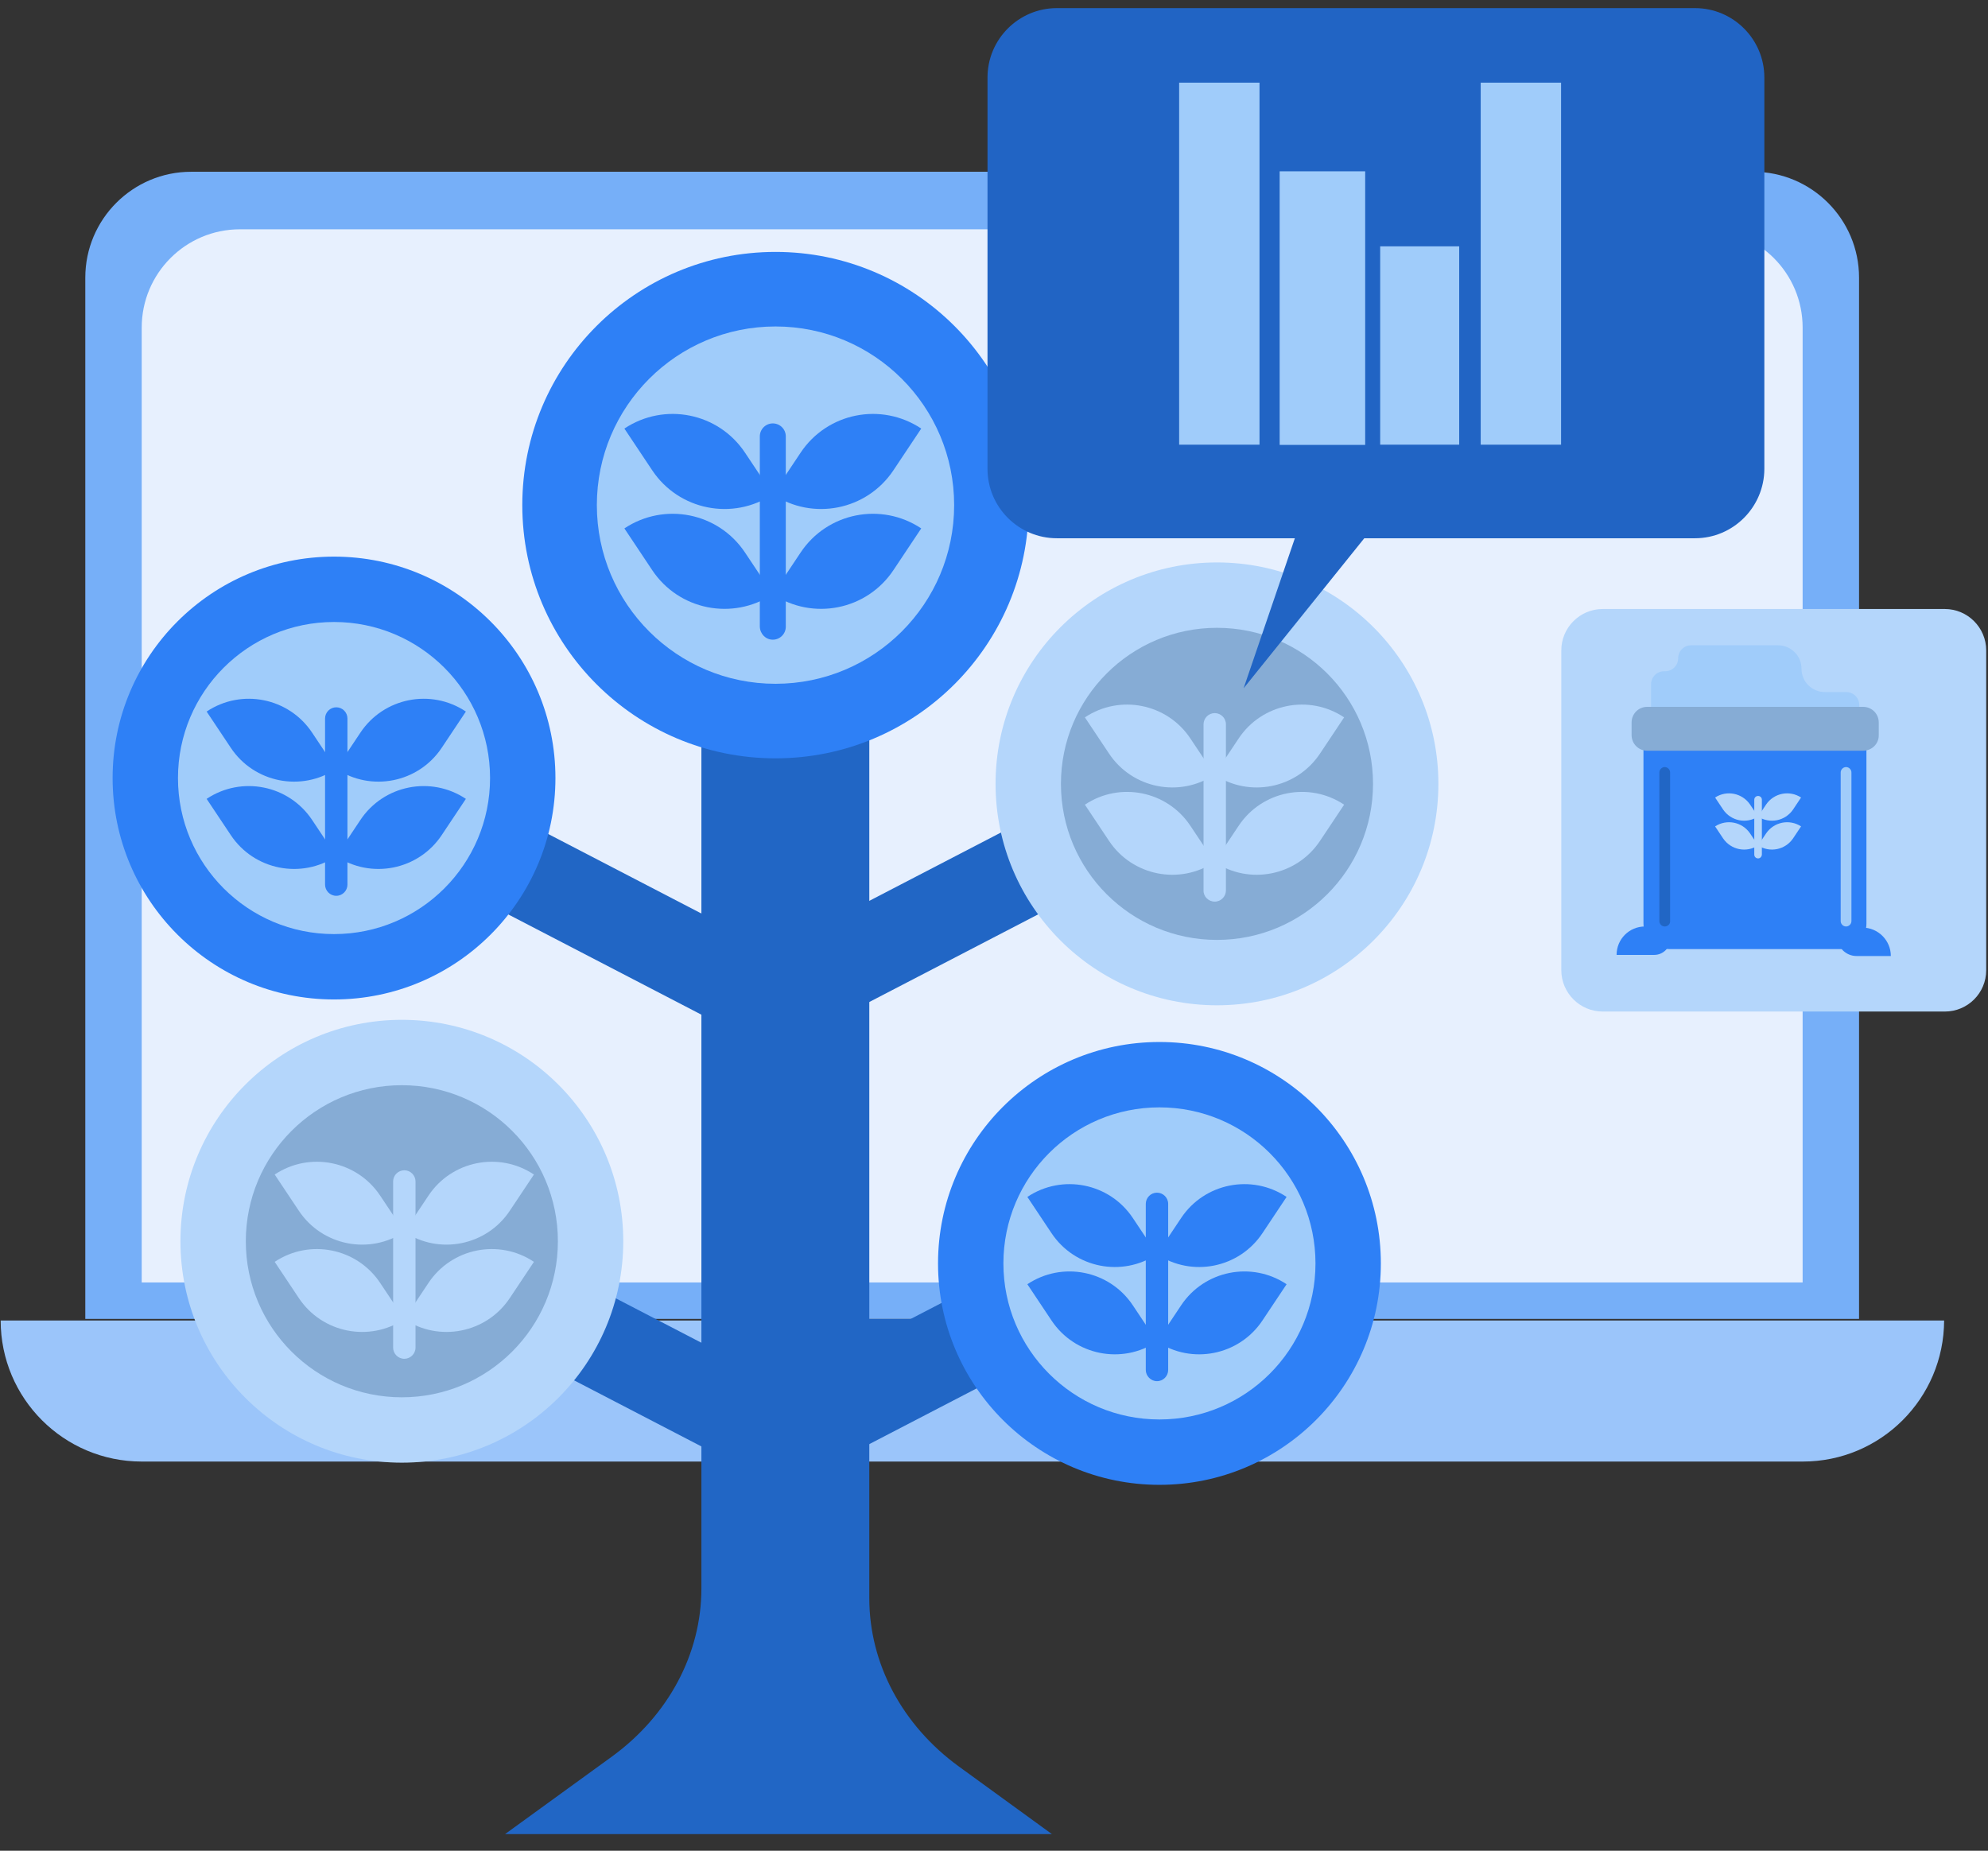 <?xml version="1.0" encoding="UTF-8"?>
<svg xmlns="http://www.w3.org/2000/svg" xmlns:xlink="http://www.w3.org/1999/xlink" width="827px" height="770px" viewBox="0 0 827 770" version="1.1">
  <rect x="0" y="0" width="827" height="770" fill="#333333" stroke="none"/>
  <!-- Generator: Sketch 58 (84663) - https://sketch.com -->
  <title>icon3 Yeast Tree Accessibility</title>
  <desc>Created with Sketch.</desc>
  <g id="Page-1" stroke="none" stroke-width="1" fill="none" fill-rule="evenodd">
    <g id="Ekos" transform="translate(-1935, -548)" fill-rule="nonzero">
      <g id="icon-Yeast-Tree-Accessibility" transform="translate(1935, 551)">
        <path d="M749.981,605.074 L58.952,605.074 C26.542,605.074 0.279,578.807 0.279,546.392 L0.279,546.392 L808.746,546.392 L808.746,546.392 C808.653,578.807 782.39,605.074 749.981,605.074 Z" id="Path" fill="#9BC5FA"></path>
        <rect id="Rectangle" fill="#2166C5" x="327.354" y="545.74" width="154.224" height="20.213"></rect>
        <path d="M773.357,545.74 L35.483,545.74 L35.483,112.52 C35.483,88.209 55.226,68.462 79.534,68.462 L729.306,68.462 C753.613,68.462 773.357,88.209 773.357,112.52 L773.357,545.74 Z" id="Path" fill="#76AFF8"></path>
        <path d="M749.888,530.558 L58.952,530.558 L58.952,133.291 C58.952,110.75 77.205,92.4 99.836,92.4 L709.003,92.4 C731.541,92.4 749.888,110.657 749.888,133.291 L749.888,530.558 Z" id="Path" fill="#E7F0FE"></path>
        <g id="Group" transform="translate(46.565, 101.529)">
          <path d="M391.149,658.633 L352.313,630.41 C328.751,613.271 315.061,587.563 315.061,560.457 L315.061,140.371 L245.213,140.371 L245.213,556.359 C245.213,583.464 231.523,609.173 207.961,626.311 L163.537,658.54 L391.149,658.54 L391.149,658.633 Z" id="Path" fill="#2166C5"></path>
          <polygon id="Rectangle" fill="#2166C5" transform="translate(202.557, 453.543) rotate(27.431) translate(-202.557, -453.543) " points="111.374 434.395 293.737 434.407 293.74 472.69 111.377 472.678"></polygon>
          <polygon id="Rectangle" fill="#2166C5" transform="translate(188.07, 266.915) rotate(27.431) translate(-188.07, -266.915) " points="76.071 248.232 300.067 248.247 300.069 285.598 76.074 285.584"></polygon>
          <g transform="translate(0, 126.678)">
            <ellipse id="Oval" fill="#2E80F6" cx="92.386" cy="92.494" rx="92.106" ry="92.121"></ellipse>
            <ellipse id="Oval" fill="#A0CCFA" cx="92.386" cy="92.494" rx="64.912" ry="64.923"></ellipse>
            <g transform="translate(39.115, 58.682)" fill="#2E80F6" id="Path">
              <path d="M54.202,29.993 L54.202,29.993 C39.674,39.68 20.023,35.768 10.338,21.237 L0.279,6.148 L0.279,6.148 C14.808,-3.54 34.458,0.373 44.144,14.903 L54.202,29.993 Z"></path>
              <path d="M54.202,29.993 L54.202,29.993 C68.73,39.68 88.381,35.768 98.067,21.237 L108.125,6.148 L108.125,6.148 C93.596,-3.54 73.946,0.373 64.26,14.903 L54.202,29.993 Z"></path>
              <path d="M54.202,66.32 L54.202,66.32 C39.674,76.007 20.023,72.095 10.338,57.564 L0.279,42.474 L0.279,42.474 C14.808,32.787 34.458,36.699 44.144,51.23 L54.202,66.32 Z"></path>
              <path d="M54.202,66.32 L54.202,66.32 C68.73,76.007 88.381,72.095 98.067,57.564 L108.125,42.474 L108.125,42.474 C93.596,32.787 73.946,36.699 64.26,51.23 L54.202,66.32 Z"></path>
              <path d="M54.202,82.806 L54.202,82.806 C51.594,82.806 49.545,80.664 49.545,78.149 L49.545,9.035 C49.545,6.427 51.688,4.378 54.202,4.378 L54.202,4.378 C56.81,4.378 58.859,6.52 58.859,9.035 L58.859,78.149 C58.859,80.664 56.81,82.806 54.202,82.806 Z"></path>
            </g>
          </g>
          <ellipse id="Oval" fill="#B4D6FB" cx="120.604" cy="411.89" rx="92.106" ry="92.121"></ellipse>
          <ellipse id="Oval" fill="#86ACD5" cx="120.604" cy="411.89" rx="64.912" ry="64.923"></ellipse>
          <g transform="translate(67.054, 378.171)" fill="#B4D6FB" id="Path">
            <path d="M54.575,29.807 L54.575,29.807 C40.046,39.494 20.396,35.582 10.71,21.051 L0.652,5.961 L0.652,5.961 C15.18,-3.726 34.831,0.186 44.516,14.717 L54.575,29.807 Z"></path>
            <path d="M54.575,29.807 L54.575,29.807 C69.103,39.494 88.753,35.582 98.439,21.051 L108.497,5.961 L108.497,5.961 C93.969,-3.726 74.318,0.186 64.633,14.717 L54.575,29.807 Z"></path>
            <path d="M54.575,66.133 L54.575,66.133 C40.046,75.821 20.396,71.908 10.71,57.378 L0.652,42.288 L0.652,42.288 C15.18,32.601 34.831,36.513 44.516,51.044 L54.575,66.133 Z"></path>
            <path d="M54.575,66.133 L54.575,66.133 C69.103,75.821 88.753,71.908 98.439,57.378 L108.497,42.288 L108.497,42.288 C93.969,32.601 74.318,36.513 64.633,51.044 L54.575,66.133 Z"></path>
            <path d="M54.575,82.62 L54.575,82.62 C51.967,82.62 49.918,80.478 49.918,77.963 L49.918,8.849 C49.918,6.241 52.06,4.192 54.575,4.192 L54.575,4.192 C57.182,4.192 59.231,6.334 59.231,8.849 L59.231,77.963 C59.231,80.571 57.089,82.62 54.575,82.62 Z"></path>
          </g>
          <polygon id="Rectangle" fill="#2166C5" transform="translate(350.673, 456.236) rotate(152.569) translate(-350.673, -456.236) " points="259.493 437.1 441.856 437.088 441.853 475.371 259.49 475.383"></polygon>
          <polygon id="Rectangle" fill="#2166C5" transform="translate(362.245, 266.815) rotate(152.569) translate(-362.245, -266.815) " points="250.249 248.147 474.244 248.132 474.242 285.484 250.246 285.498"></polygon>
          <g transform="translate(343.652, 328.804)">
            <ellipse id="Oval" fill="#2E80F6" cx="92.106" cy="92.307" rx="92.106" ry="92.121"></ellipse>
            <ellipse id="Oval" fill="#A0CCFA" cx="92.106" cy="92.307" rx="64.912" ry="64.923"></ellipse>
            <g transform="translate(36.321, 58.682)" fill="#2E80F6" id="Path">
              <path d="M54.761,29.807 L54.761,29.807 C69.289,39.494 88.94,35.582 98.625,21.051 L108.683,5.961 L108.683,5.961 C94.155,-3.726 74.505,0.186 64.819,14.717 L54.761,29.807 Z"></path>
              <path d="M54.761,29.807 L54.761,29.807 C40.232,39.494 20.582,35.582 10.896,21.051 L0.838,5.961 L0.838,5.961 C15.367,-3.726 35.017,0.186 44.703,14.717 L54.761,29.807 Z"></path>
              <path d="M54.761,66.133 L54.761,66.133 C69.289,75.821 88.94,71.908 98.625,57.378 L108.683,42.288 L108.683,42.288 C94.155,32.601 74.505,36.513 64.819,51.044 L54.761,66.133 Z"></path>
              <path d="M54.761,66.133 L54.761,66.133 C40.232,75.821 20.582,71.908 10.896,57.378 L0.838,42.288 L0.838,42.288 C15.367,32.601 35.017,36.513 44.703,51.044 L54.761,66.133 Z"></path>
              <path d="M54.761,82.62 L54.761,82.62 C57.368,82.62 59.417,80.478 59.417,77.963 L59.417,8.849 C59.417,6.241 57.275,4.192 54.761,4.192 L54.761,4.192 C52.153,4.192 50.104,6.334 50.104,8.849 L50.104,77.963 C50.104,80.478 52.246,82.62 54.761,82.62 Z"></path>
            </g>
          </g>
          <g transform="translate(170.429, 0)">
            <ellipse id="Oval" fill="#2E80F6" cx="105.61" cy="105.627" rx="105.331" ry="105.348"></ellipse>
            <ellipse id="Oval" fill="#A0CCFA" cx="105.61" cy="105.627" rx="74.318" ry="74.33"></ellipse>
            <g transform="translate(41.909, 67.065)" fill="#2E80F6" id="Path">
              <path d="M62.584,34.091 L62.584,34.091 C79.254,45.176 101.699,40.705 112.781,24.032 L124.329,6.706 L124.329,6.706 C107.659,-4.378 85.215,0.093 74.132,16.766 L62.584,34.091 Z"></path>
              <path d="M62.584,34.091 L62.584,34.091 C45.913,45.176 23.469,40.705 12.386,24.032 L0.838,6.706 L0.838,6.706 C17.509,-4.378 39.953,0.093 51.036,16.766 L62.584,34.091 Z"></path>
              <path d="M62.584,75.634 L62.584,75.634 C79.254,86.719 101.699,82.248 112.781,65.575 L124.329,48.249 L124.329,48.249 C107.659,37.165 85.215,41.636 74.132,58.309 L62.584,75.634 Z"></path>
              <path d="M62.584,75.634 L62.584,75.634 C45.913,86.719 23.469,82.248 12.386,65.575 L0.838,48.249 L0.838,48.249 C17.509,37.165 39.953,41.636 51.036,58.309 L62.584,75.634 Z"></path>
              <path d="M62.584,94.543 L62.584,94.543 C65.564,94.543 67.985,92.121 67.985,89.14 L67.985,9.967 C67.985,6.986 65.564,4.564 62.584,4.564 L62.584,4.564 C59.604,4.564 57.182,6.986 57.182,9.967 L57.182,89.14 C57.275,92.121 59.604,94.543 62.584,94.543 Z"></path>
            </g>
          </g>
          <g transform="translate(366.935, 129.472)">
            <ellipse id="Oval" fill="#B4D6FB" cx="92.758" cy="92.121" rx="92.106" ry="92.121"></ellipse>
            <ellipse id="Oval" fill="#86ACD5" cx="92.758" cy="92.121" rx="64.912" ry="64.923"></ellipse>
            <g transform="translate(37.252, 58.682)" fill="#B4D6FB" id="Path">
              <path d="M54.481,29.62 L54.481,29.62 C69.01,39.307 88.66,35.395 98.346,20.865 L108.404,5.775 L108.404,5.775 C93.876,-3.912 74.225,-1.05915277e-13 64.54,14.531 L54.481,29.62 Z"></path>
              <path d="M54.481,29.62 L54.481,29.62 C39.953,39.307 20.302,35.395 10.617,20.865 L0.559,5.775 L0.559,5.775 C15.087,-3.912 34.738,-1.05915277e-13 44.423,14.531 L54.481,29.62 Z"></path>
              <path d="M54.481,65.947 L54.481,65.947 C69.01,75.634 88.66,71.722 98.346,57.191 L108.404,42.102 L108.404,42.102 C93.876,32.415 74.225,36.327 64.54,50.858 L54.481,65.947 Z"></path>
              <path d="M54.481,65.947 L54.481,65.947 C39.953,75.634 20.302,71.722 10.617,57.191 L0.559,42.102 L0.559,42.102 C15.087,32.415 34.738,36.327 44.423,50.858 L54.481,65.947 Z"></path>
              <path d="M54.575,82.434 L54.575,82.434 C57.182,82.434 59.231,80.292 59.231,77.777 L59.231,8.663 C59.231,6.054 57.089,4.005 54.575,4.005 L54.575,4.005 C51.967,4.005 49.918,6.148 49.918,8.663 L49.918,77.777 C49.825,80.292 51.967,82.434 54.575,82.434 Z"></path>
            </g>
          </g>
        </g>
        <g id="Group" transform="translate(410.706, 0)">
          <path d="M294.386,220.941 L28.964,220.941 C13.038,220.941 0.093,207.994 0.093,192.066 L0.093,29.248 C0.093,13.32 13.038,0.373 28.964,0.373 L294.386,0.373 C310.311,0.373 323.256,13.32 323.256,29.248 L323.256,192.159 C323.163,207.994 310.311,220.941 294.386,220.941 Z" id="Path" fill="#2164C4"></path>
          <g transform="translate(79.161, 30.738)" fill="#A0CCFA" id="Rectangle">
            <rect x="0.652" y="0.652" width="33.434" height="150.617"></rect>
            <rect x="42.468" y="37.538" width="35.576" height="113.824"></rect>
            <rect x="84.283" y="68.741" width="32.875" height="82.527"></rect>
            <rect x="126.099" y="0.652" width="33.434" height="150.617"></rect>
          </g>
          <polygon id="Path" fill="#2164C4" points="132.339 208.087 106.635 283.349 167.169 208.087"></polygon>
        </g>
        <path d="M809.026,417.851 L666.722,417.851 C657.223,417.851 649.493,410.12 649.493,400.619 L649.493,267.607 C649.493,258.107 657.223,250.376 666.722,250.376 L809.026,250.376 C818.525,250.376 826.255,258.107 826.255,267.607 L826.255,400.619 C826.255,410.213 818.525,417.851 809.026,417.851 Z" id="Path" fill="#B4D6FB"></path>
        <g id="Group" transform="translate(672.403, 265.465)">
          <path d="M77.019,9.78 L77.019,9.78 C77.019,4.378 72.642,0 67.24,0 L31.106,0 C28.125,0 25.704,2.422 25.704,5.402 L25.704,5.402 C25.704,8.383 23.283,10.805 20.302,10.805 L19.837,10.805 C16.857,10.805 14.435,13.227 14.435,16.207 L14.435,62.128 L49.732,62.128 L49.732,70.791 L101.047,70.791 L101.047,24.87 C101.047,21.889 98.625,19.467 95.645,19.467 L86.984,19.467 C81.396,19.561 77.019,15.183 77.019,9.78 Z" id="Path" fill="#A0CCFA"></path>
          <path d="M93.41,126.399 L21.979,126.399 C16.112,126.399 11.269,121.648 11.269,115.687 L11.269,31.111 L104.027,31.111 L104.027,115.687 C104.12,121.648 99.37,126.399 93.41,126.399 Z" id="Path" fill="#2E80F6"></path>
          <path d="M11.921,116.991 L22.444,116.991 L22.444,122.114 C22.444,125.84 19.464,128.82 15.739,128.82 L0.093,128.82 L0.093,128.82 C0.093,122.207 5.402,116.991 11.921,116.991 Z" id="Path" fill="#2E80F6"></path>
          <path d="M91.827,117.457 L102.351,117.457 C108.87,117.457 114.178,122.766 114.178,129.286 L114.178,129.286 L99.929,129.286 C95.459,129.286 91.827,125.653 91.827,121.182 L91.827,117.457 Z" id="Path" fill="#2E80F6"></path>
          <path d="M102.63,43.872 L12.852,43.872 C9.22,43.872 6.333,40.984 6.333,37.351 L6.333,32.135 C6.333,28.503 9.22,25.615 12.852,25.615 L102.63,25.615 C106.262,25.615 109.149,28.503 109.149,32.135 L109.149,37.351 C109.242,40.984 106.262,43.872 102.63,43.872 Z" id="Path" fill="#86ACD5"></path>
          <g transform="translate(40.977, 61.476)" fill="#B4D6FB" id="Path">
            <path d="M17.974,9.78 L17.974,9.78 C13.131,12.947 6.705,11.643 3.446,6.893 L0.093,1.863 L0.093,1.863 C4.936,-1.304 11.362,0 14.622,4.75 L17.974,9.78 Z"></path>
            <path d="M17.974,9.78 L17.974,9.78 C22.817,12.947 29.243,11.643 32.503,6.893 L35.855,1.863 L35.855,1.863 C31.012,-1.304 24.586,0 21.327,4.75 L17.974,9.78 Z"></path>
            <path d="M17.974,21.796 L17.974,21.796 C13.131,24.963 6.705,23.659 3.446,18.909 L0.093,13.879 L0.093,13.879 C4.936,10.712 11.362,12.016 14.622,16.766 L17.974,21.796 Z"></path>
            <path d="M17.974,21.796 L17.974,21.796 C22.817,24.963 29.243,23.659 32.503,18.909 L35.855,13.879 L35.855,13.879 C31.012,10.712 24.586,12.016 21.327,16.766 L17.974,21.796 Z"></path>
            <path d="M17.974,27.199 L17.974,27.199 C17.136,27.199 16.391,26.547 16.391,25.615 L16.391,2.794 C16.391,1.956 17.043,1.211 17.974,1.211 L17.974,1.211 C18.812,1.211 19.557,1.863 19.557,2.794 L19.557,25.615 C19.464,26.547 18.812,27.199 17.974,27.199 Z"></path>
          </g>
          <path d="M20.116,116.991 L20.116,116.991 C18.906,116.991 17.881,115.966 17.881,114.755 L17.881,52.907 C17.881,51.696 18.906,50.671 20.116,50.671 L20.116,50.671 C21.327,50.671 22.351,51.696 22.351,52.907 L22.351,114.755 C22.444,115.966 21.42,116.991 20.116,116.991 Z" id="Path" fill="#2166C5"></path>
          <path d="M95.552,116.991 L95.552,116.991 C94.341,116.991 93.317,115.966 93.317,114.755 L93.317,52.907 C93.317,51.696 94.341,50.671 95.552,50.671 L95.552,50.671 C96.763,50.671 97.787,51.696 97.787,52.907 L97.787,114.755 C97.787,115.966 96.763,116.991 95.552,116.991 Z" id="Path" fill="#A0CCFA"></path>
        </g>
      </g>
    </g>
  </g>
</svg>
